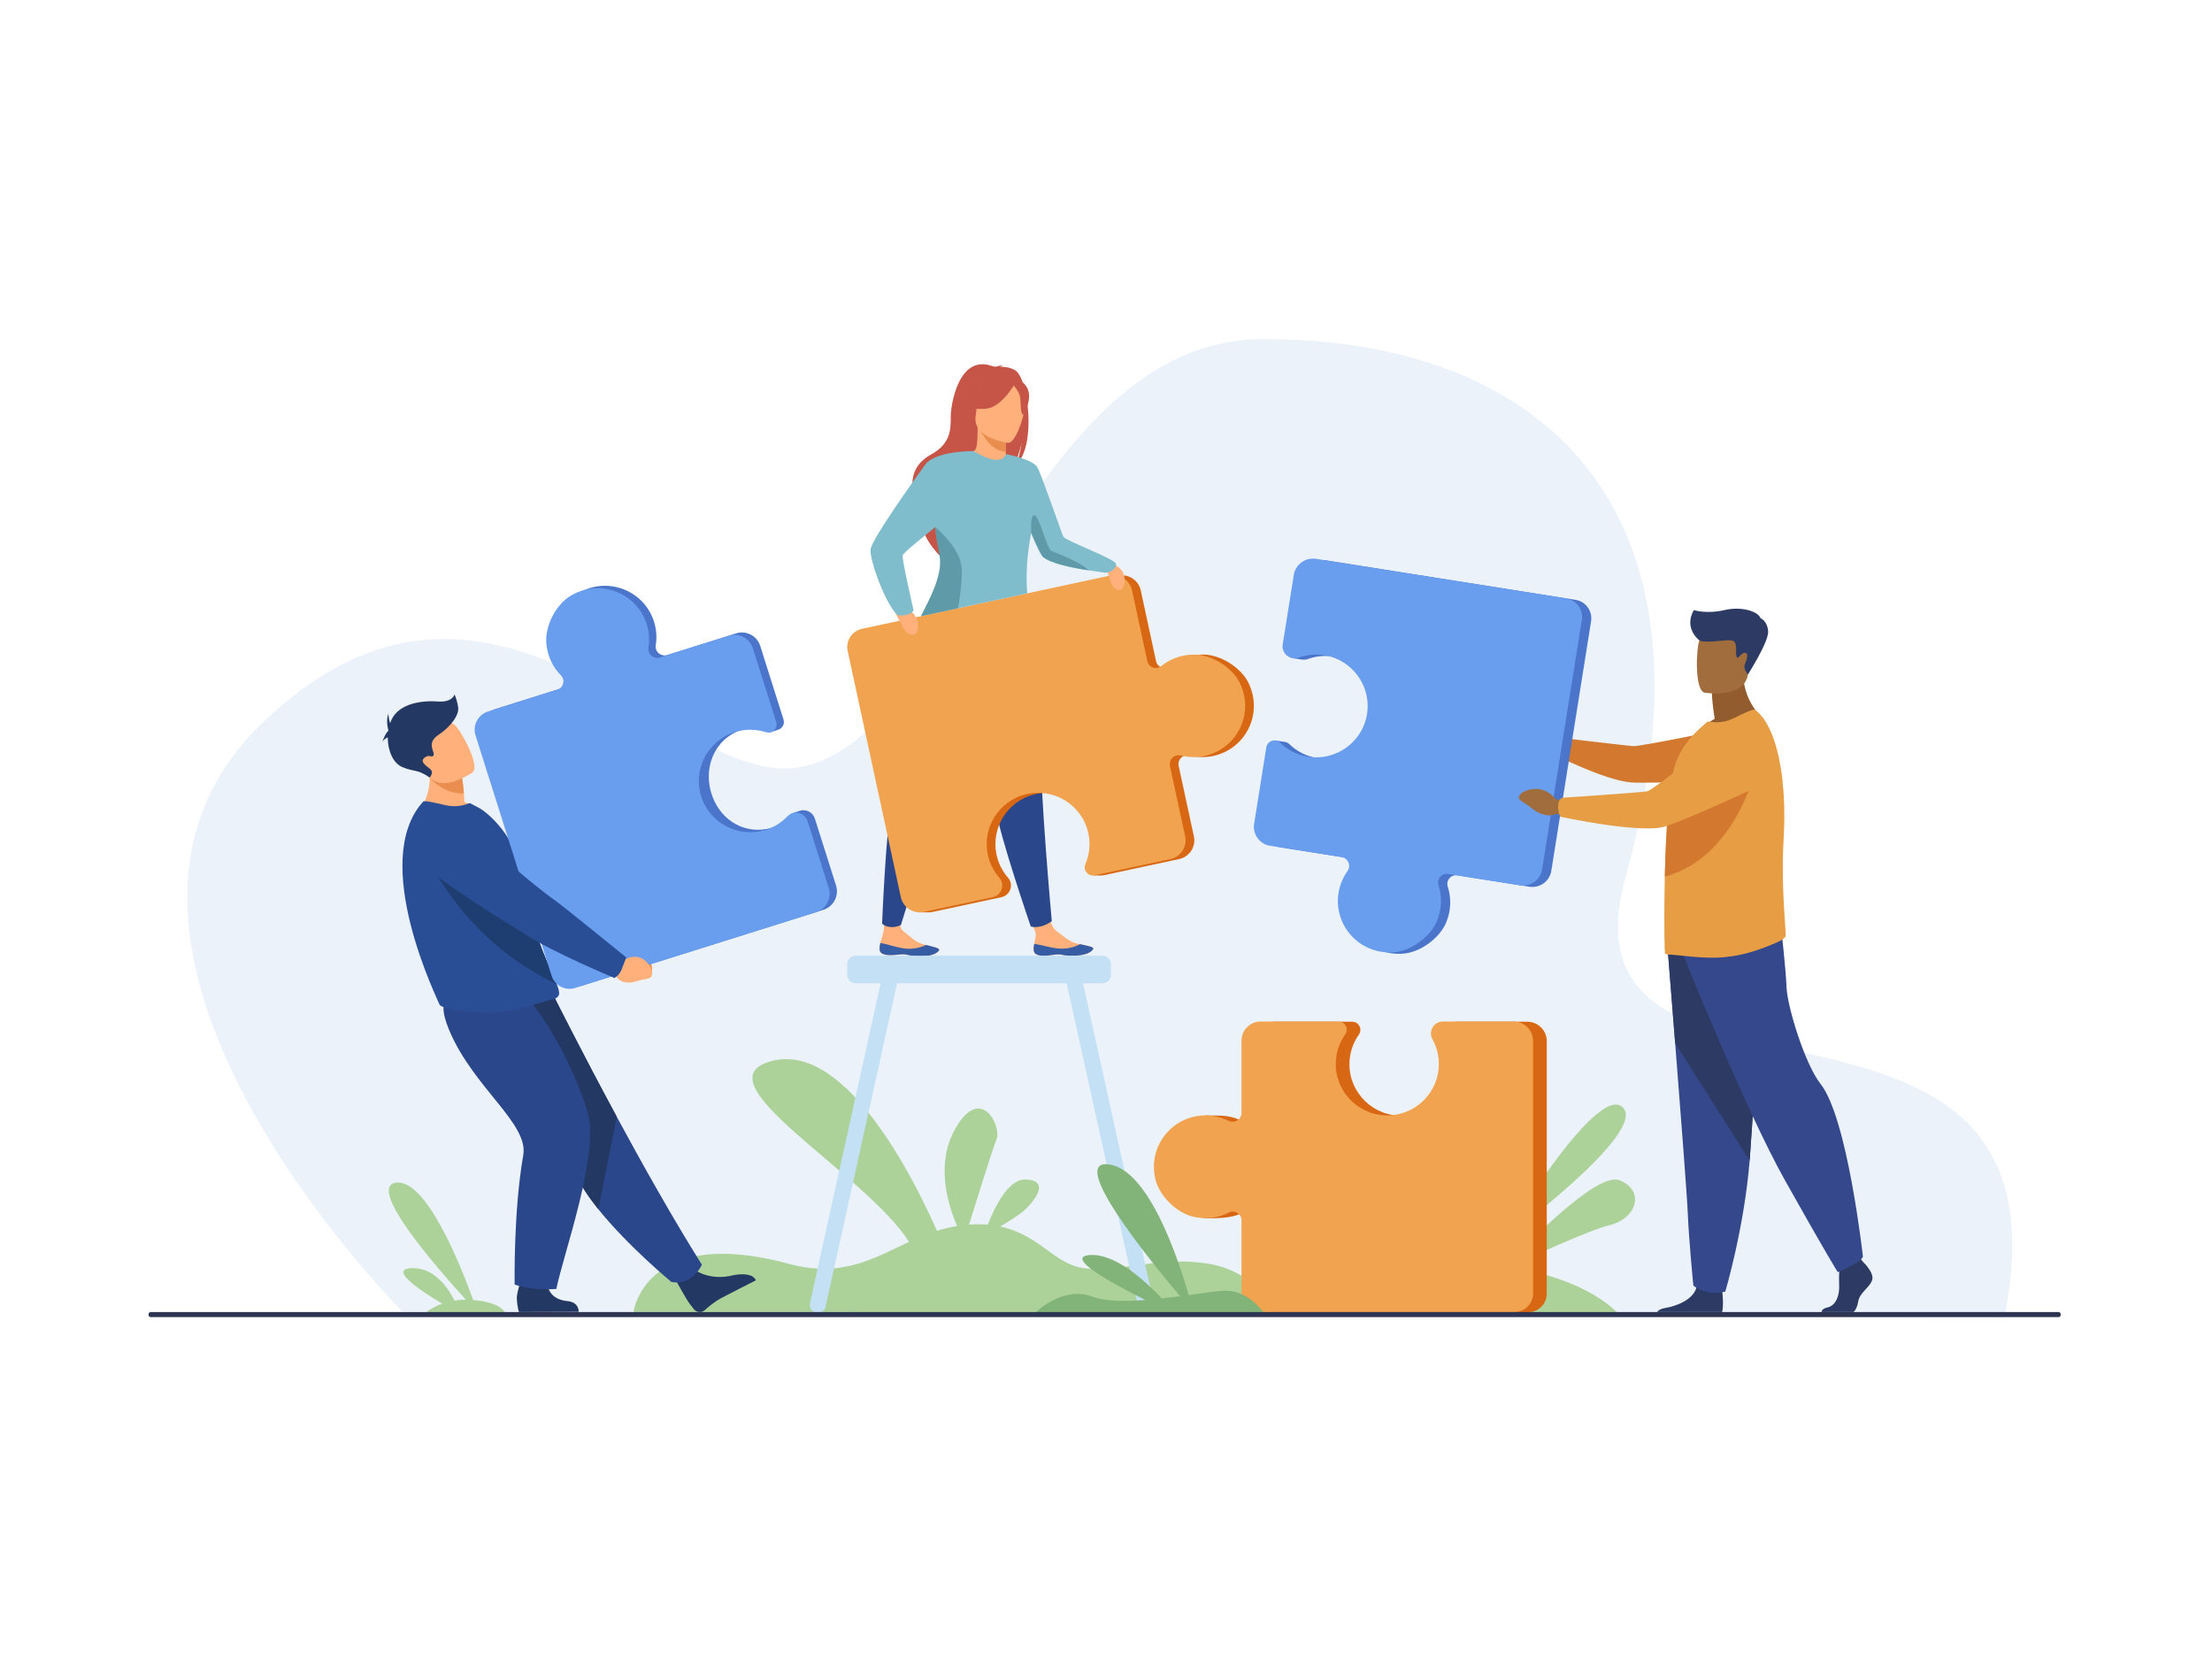 <svg width="800" height="600" viewBox="0 0 800 600" fill="none" xmlns="http://www.w3.org/2000/svg">
<g clip-path="url(#clip0_2906_20011)">
<path d="M145.542 474.344C145.542 474.344 11.947 341.093 94.911 261.421C177.874 181.75 243.447 285.179 288.795 277.559C346.196 267.913 371.02 122.788 456.829 122.65C554.464 122.494 626.125 180.011 587.953 316.993C559.799 418.026 753.321 335.29 724.898 476.309L145.542 474.344Z" fill="#EBF2F9"/>
<path d="M436.923 457.028C418.762 454.115 405.05 460.456 391.866 458.633C381.353 457.18 375.873 446.579 361.744 443.577C365.105 441.601 369.021 439.131 370.892 437.335C374.527 433.844 379.75 426.864 370.892 426.59C364.518 426.393 359.554 436.973 357.27 442.924C355.178 442.75 352.913 442.736 350.447 442.917C353.363 433.551 359.049 415.42 360.441 411.937C362.334 407.198 354.383 391.396 345.012 409.13C338.439 421.569 342.902 435.943 346.154 443.418C343.586 443.831 341.164 444.426 338.85 445.147C331.105 427.541 306.47 377.342 279.765 383.58C250.652 390.38 313.025 424.127 328.756 449.147C315.905 455.084 304.613 462.295 285.095 457.028C233.223 443.034 229.109 474.522 229.109 474.522L460.915 474.601C460.915 474.601 455.083 459.941 436.923 457.028Z" fill="#ACD29A"/>
<path d="M373.864 343.723C374.103 345.946 377.259 345.865 380.826 345.333C384.393 344.8 383.472 345.735 388.488 345.638C393.504 345.542 395.177 343.833 395.396 343.111C395.592 342.47 393.159 342.017 390.555 341.476C390.227 341.409 389.898 341.338 389.569 341.267C386.632 340.625 384.63 338.517 382.075 336.702C379.654 334.983 378.023 327.105 378.023 327.105L370.892 327.063C370.892 327.063 373.133 334.187 374.299 336.665C374.986 338.122 374.254 339.993 374.024 341.396C373.901 342.159 373.779 342.939 373.864 343.723Z" fill="#FFB07B"/>
<path d="M380.826 345.332C384.393 344.8 383.472 345.734 388.488 345.638C393.504 345.541 395.177 343.833 395.396 343.111C395.592 342.47 393.159 342.017 390.554 341.476L390.525 341.524C390.525 341.524 387.354 343.358 383.212 343.081C379.835 342.856 376.355 341.57 374.024 341.396C373.901 342.159 373.779 342.939 373.864 343.723C374.103 345.946 377.259 345.865 380.826 345.332Z" fill="#365DA4"/>
<path d="M318.113 343.37C318.267 345.601 321.425 345.639 325.01 345.24C328.594 344.842 327.638 345.741 332.654 345.833C337.671 345.925 339.408 344.28 339.654 343.567C339.873 342.934 337.459 342.39 334.877 341.751C334.552 341.672 334.226 341.589 333.9 341.505C330.989 340.754 329.069 338.571 326.583 336.662C324.229 334.853 326.166 327.351 326.166 327.351L320.755 324.804C320.755 324.804 320.011 332.536 319.609 336.447C319.445 338.048 318.645 339.657 318.361 341.051C318.209 341.809 318.058 342.584 318.113 343.37Z" fill="#FFB07B"/>
<path d="M325.01 345.24C328.595 344.842 327.638 345.741 332.655 345.833C337.671 345.925 339.408 344.28 339.654 343.567C339.873 342.934 337.459 342.39 334.877 341.751L334.846 341.798C334.846 341.798 331.608 343.512 327.479 343.079C324.113 342.728 320.683 341.312 318.362 341.051C318.21 341.809 318.058 342.584 318.113 343.37C318.268 345.601 321.425 345.639 325.01 345.24Z" fill="#365DA4"/>
<path d="M330.268 232.029C330.268 232.029 328.769 239.261 327.267 275.939C327.267 275.939 324.484 282.731 322.464 291.034C320.445 299.338 319.02 333.987 319.02 333.987C319.02 333.987 319.825 335.144 322.27 335.29C324.266 335.409 325.819 334.537 325.819 334.537C325.819 334.537 339.859 289.155 346.692 271.537C353.526 253.918 357.53 228.761 357.53 228.761L330.268 232.029Z" fill="#2B478B"/>
<path d="M347.152 235.126C347.152 235.126 348.259 242.428 359.593 277.355C359.593 277.355 359.341 284.686 360.332 293.174C361.323 301.661 372.795 335.076 372.795 335.076C372.795 335.076 374.318 335.603 376.605 335.002C378.729 334.443 380.395 333.169 380.395 333.169C380.395 333.169 375.997 285.409 376.287 266.522C376.576 247.636 371.592 222.653 371.592 222.653L347.152 235.126Z" fill="#2B478B"/>
<path d="M367.225 133.97C365.449 132.844 363.263 132.622 361.726 132.635C362.141 132.249 362.925 132.14 362.925 132.14C361.981 131.952 359.813 132.785 359.813 132.785C346.848 127.05 343.797 146.345 343.849 150.865C343.899 155.385 343.672 160.574 336.87 164.287C323.486 171.593 333.745 186.022 333.745 186.022C331.336 192.911 340.255 201.351 340.255 201.351C340.104 197.693 356.955 174.385 366.041 169.068C368.34 166.032 369.379 160.52 369.458 160.086C368.868 164.468 367.989 166.899 367.244 168.255C375.036 161.795 371.934 136.956 367.225 133.97Z" fill="#C65447"/>
<path d="M364.401 166.572C364.447 166.592 360.151 168.815 356.918 167.935C353.878 167.109 351.891 163.18 351.933 163.171C353.22 162.916 353.592 161.153 353.565 153.577L354.147 153.691L363.582 155.554L363.934 155.622C363.934 155.622 363.71 158.691 363.703 161.582C363.701 162.195 363.71 162.797 363.733 163.362C363.796 165.04 363.983 166.376 364.401 166.572Z" fill="#FFB07B"/>
<path d="M363.703 161.583C363.7 162.195 363.709 162.798 363.732 163.362C358.244 163.141 355.08 156.887 353.886 154.144L363.582 155.554L363.933 155.622C363.933 155.622 363.709 158.691 363.703 161.583Z" fill="#EA8E50"/>
<path d="M353.135 152.629C353.135 152.629 350.265 148.11 349.577 144.246C349.085 141.487 350.495 131.262 360.806 132.734C360.806 132.734 363.801 133.029 366.616 134.923C368.855 136.43 372.086 139.683 368.473 148.606L367.535 151.621L353.135 152.629Z" fill="#C65447"/>
<path d="M364.51 160.166C364.51 160.166 351.663 158.473 352.844 150.516C354.024 142.559 353.162 136.982 361.414 137.727C369.667 138.471 370.806 141.741 371.06 144.492C371.314 147.244 367.882 160.401 364.51 160.166Z" fill="#FFB07B"/>
<path d="M367.28 138.398C367.28 138.398 362.375 147.211 356.784 147.791C351.193 148.372 349.072 146.587 349.072 146.587C349.072 146.587 353.691 143.93 355.402 138.349C355.402 138.349 365.297 133.563 367.28 138.398Z" fill="#C65447"/>
<path d="M366.297 139.027C366.297 139.027 368.606 141.5 368.942 143.621C369.278 145.741 368.942 149.955 370.182 149.994C370.182 149.994 373.775 144.043 371.34 140.013C368.759 135.74 366.297 139.027 366.297 139.027Z" fill="#C65447"/>
<path d="M451.612 247.131C448.917 241.441 441.424 236.734 435.112 236.732C430.45 236.73 426.337 238.316 423.155 240.899C421.336 242.376 418.592 241.402 418.098 239.115L412.573 213.531C411.767 209.801 408.079 207.427 404.336 208.23L314.925 227.407C311.268 228.192 308.941 231.782 309.728 235.427L328.95 324.433C329.5 326.979 331.373 328.899 333.696 329.637L332.522 329.968H335.993L336.021 329.964C336.446 329.951 336.875 329.902 337.306 329.81L339.253 329.393L362.199 324.471C365.42 323.78 366.727 319.898 364.563 317.423C362.473 315.032 360.969 312.071 360.328 308.716C358.522 299.263 364.387 289.899 373.707 287.383C384.073 284.584 394.543 291.033 396.774 301.362C397.613 305.248 397.163 309.111 395.709 312.51C395.145 313.83 395.612 315.202 396.581 315.983L395.243 316.634L398.344 316.632C398.576 316.637 398.816 316.617 399.06 316.565L426.46 310.688C430.205 309.885 432.588 306.208 431.782 302.476L426.29 277.05C425.782 274.697 427.935 272.634 430.275 273.233C432.979 273.926 435.882 274.019 438.798 273.394C450.264 270.936 456.965 258.431 451.612 247.131Z" fill="#D86713"/>
<path d="M431.954 236.732C427.292 236.73 423.18 238.316 419.998 240.899C418.179 242.376 415.435 241.402 414.941 239.115L409.416 213.531C408.61 209.801 404.922 207.427 401.179 208.23L311.768 227.407C308.111 228.192 305.783 231.782 306.571 235.427L325.792 324.433C326.61 328.217 330.351 330.625 334.149 329.81L359.042 324.471C362.262 323.78 363.57 319.898 361.406 317.423C359.316 315.032 357.812 312.071 357.171 308.716C355.365 299.263 361.229 289.899 370.549 287.383C380.916 284.584 391.386 291.033 393.616 301.362C394.456 305.249 394.005 309.112 392.552 312.51C391.608 314.718 393.548 317.07 395.903 316.565L423.303 310.688C427.047 309.885 429.43 306.208 428.624 302.476L423.133 277.05C422.625 274.697 424.778 272.634 427.118 273.233C429.822 273.926 432.725 274.019 435.641 273.394C447.106 270.935 453.808 258.43 448.455 247.13C445.76 241.441 438.268 236.734 431.954 236.732Z" fill="#F1A34F"/>
<path d="M399.241 202.895C399.241 202.895 404.818 203.805 406.279 207.42C407.741 211.034 405.7 213.481 404.915 213.473C404.129 213.465 402.625 212.886 401.92 211.012C401.215 209.138 399.241 202.895 399.241 202.895Z" fill="#FFB07B"/>
<path d="M322.464 219.022C322.464 219.022 328.725 219.014 330.977 222.702C333.228 226.389 331.441 229.432 330.581 229.564C329.721 229.696 327.972 229.334 326.862 227.413C325.752 225.49 322.464 219.022 322.464 219.022Z" fill="#FFB07B"/>
<path d="M399.396 207.09C398.841 206.972 396.414 206.687 393.327 206.203C387.644 205.314 379.719 203.75 377.061 201.305C376.341 200.642 374.663 196.991 372.92 192.805C371.157 202.072 371.059 209.179 371.526 214.59L333.109 222.83C336.403 216.193 341.501 207.964 340.545 201.305C340.191 198.836 338.834 195.448 338.326 191.643C338.283 191.315 338.247 190.988 338.218 190.656C332.83 195.076 326.606 199.952 326.457 200.928C326.209 202.562 330.404 220.662 330.404 220.662C329.362 223.051 324.838 222.549 324.838 222.549C320.598 219.532 314.363 202.435 314.863 198.647C315.362 194.86 330.82 173.275 334.562 168.116C338.258 163.019 351.751 163.146 352.075 163.148H352.078C352.08 163.148 352.08 163.148 352.082 163.148C362.812 169.569 363.78 164.233 363.78 164.233C363.78 164.233 373.461 166.068 375.126 168.916C376.79 171.767 384.085 193.379 384.602 194.141C385.682 195.732 403.319 202.101 403.635 203.944C403.956 205.789 400.977 207.424 399.396 207.09Z" fill="#80BDCC"/>
<path d="M346.504 219.97L333.109 222.83C336.444 216.212 340.828 207.97 339.87 201.352C339.511 198.881 338.707 195.957 338.32 192.134C338.282 191.766 338.218 190.656 338.218 190.656C338.218 190.656 347.704 198.096 347.871 206.148C347.958 210.324 347.226 215.788 346.504 219.97Z" fill="#5F9AA8"/>
<path d="M393.683 206.253C387.931 205.362 379.908 203.798 377.217 201.352C376.488 200.688 374.789 197.033 373.025 192.842C373.025 192.842 372.406 186.105 374.173 186.357C375.94 186.608 378.54 198.558 380.395 199.312C382.056 199.989 391.237 203.501 393.683 206.253Z" fill="#5F9AA8"/>
<path d="M677.096 462.905C676.285 465.628 672.541 467.443 672.035 470.772C671.788 472.396 671.181 473.659 670.409 474.526H658.753C658.869 473.886 659.381 473.197 660.896 472.867C664.133 472.162 665.355 468.251 665.154 464.62C665.07 463.098 665.108 461.363 665.184 459.861C665.286 457.782 665.458 456.148 665.458 456.148L672.338 454.535L673.062 455.461L673.756 456.351C673.756 456.351 677.904 460.182 677.096 462.905Z" fill="#2C3A64"/>
<path d="M622.816 474.526H599.234C599.768 473.902 600.675 473.299 602.206 473.051C605.836 472.464 612.121 470.365 613.522 465.742C613.568 465.594 613.609 465.442 613.643 465.287C614.755 460.346 622.852 466.8 622.852 466.8C622.852 466.8 622.877 466.998 622.914 467.334C623.056 468.725 623.371 472.499 622.816 474.526Z" fill="#2C3A64"/>
<path d="M603.17 343.6C603.17 343.6 604.4 358.888 605.845 377.264C607.809 402.228 610.171 432.892 610.405 438.701C610.809 448.788 612.43 464.923 612.43 464.923C612.43 464.923 616.274 468.756 623.967 467.141C623.967 467.141 630.822 444.107 632.78 419.737C632.81 419.338 632.841 418.935 632.872 418.533C634.693 393.724 637.525 341.482 637.525 341.482L603.17 343.6Z" fill="#35488B"/>
<path d="M603.17 343.6C603.17 343.6 604.4 358.888 605.845 377.264L632.78 419.737C632.81 419.337 632.841 418.935 632.872 418.532C634.693 393.723 637.525 341.482 637.525 341.482L603.17 343.6Z" fill="#2C3A64"/>
<path d="M608.785 345.415C608.785 345.415 630.948 400.782 645.52 426.802C660.093 452.821 664.647 460.082 664.647 460.082C664.647 460.082 672.996 456.754 673.755 454.485C673.755 454.485 668.182 404.253 658.423 392.008C652.909 385.089 646.431 364.324 646.128 357.063C645.824 349.802 644.154 335.431 644.154 335.431L608.785 345.415Z" fill="#35488B"/>
<path d="M620.152 259.951C619.166 254.153 619.136 250.716 619.136 250.716L630.381 241.685C629.963 254.103 637.948 260.074 637.948 260.074C637.948 260.074 622.963 267.425 614.302 264.702C614.302 264.702 616.434 261.986 620.152 259.951Z" fill="#935C2F"/>
<path d="M616.488 250.511C616.488 250.511 630.793 252.88 632.136 243.979C633.479 235.078 636.229 229.39 627.153 227.501C618.076 225.613 615.785 228.743 614.612 231.605C613.438 234.467 612.801 249.666 616.488 250.511Z" fill="#A16D3C"/>
<path d="M566.245 268.859L563.2 266.98C563.2 266.98 559.403 261.394 552.917 264.865C552.917 264.865 550.347 266.497 552.071 267.864C553.796 269.231 553.332 268.458 555.721 270.438C558.109 272.418 561.2 273.126 563.193 272.034L565.75 271.794L566.245 268.859Z" fill="#A16D3C"/>
<path d="M562.629 269.445C563.413 266.999 563.787 266.783 563.787 266.783C563.787 266.783 588.416 269.683 590.738 269.855C593.06 270.026 625.306 263.405 625.306 263.405L640.531 281.83C640.531 281.83 595.641 283.517 589.766 282.969C580.057 282.062 562.452 273.054 562.452 273.054C562.452 273.054 562.014 271.366 562.629 269.445Z" fill="#D3782F"/>
<path d="M645.844 338.26C645.887 339.211 643.921 340.255 643.067 340.637C636.638 343.51 630.65 345.505 623.885 346.154C615.861 346.974 606.377 345.176 603.125 345.218C602.777 345.218 602.474 345.09 602.214 344.873C601.997 344.7 601.823 334.932 601.997 322.616C601.997 322.14 601.997 321.619 602.04 321.144V320.973C602.053 319.69 602.073 318.387 602.101 317.071C602.181 313.471 602.318 309.776 602.474 306.103C602.709 300.689 603.032 295.369 603.479 290.655C603.946 285.731 604.539 281.468 605.294 278.444C607.028 271.486 611.019 266.902 614.662 263.531L617.653 260.898C620.644 261.501 623.812 261.327 626.978 259.773C630.403 258.088 634.134 256.271 634.74 256.704C639.364 260.148 642.477 267.966 644.072 277.903C644.93 283.251 645.349 289.211 645.327 295.434C645.317 297.821 645.243 300.244 645.105 302.689C644.332 315.813 645.125 327.191 645.579 333.805C645.71 335.706 645.814 337.219 645.844 338.26Z" fill="#E69D43"/>
<path d="M569.797 216.938L479.329 202.62C475.482 202.011 471.869 204.625 471.258 208.458L467.254 233.587C467.068 234.751 467.364 238.021 467.364 238.021L470.625 238.505C470.81 238.545 470.999 238.574 471.19 238.589C471.78 238.636 472.396 238.563 473.011 238.342C476.011 237.259 479.334 236.931 482.713 237.548C492.236 239.289 498.898 248.144 497.884 257.739C496.756 268.412 486.914 275.832 476.415 274.171C472.465 273.545 469.003 271.727 466.341 269.142C465.825 268.641 465.204 268.376 464.576 268.312L461.165 267.802L456.916 298.454C456.314 302.235 458.9 305.786 462.694 306.387L488.538 310.477C490.929 310.855 492.085 313.608 490.676 315.571C489.047 317.84 487.907 320.512 487.439 323.455C485.594 335.028 494.9 345.801 507.44 344.904C513.754 344.453 520.884 339.177 523.171 333.295C524.861 328.951 524.862 324.546 523.591 320.645C522.864 318.415 524.772 316.211 527.095 316.579L553.1 320.694C556.892 321.295 560.454 318.718 561.056 314.939L575.439 224.684C576.028 220.993 573.501 217.525 569.797 216.938Z" fill="#4A75CB"/>
<path d="M635.071 277.637C635.071 277.637 628.136 309.887 602.101 317.071C602.182 313.472 602.318 309.776 602.474 306.103C602.709 300.69 603.032 295.369 603.479 290.655C603.943 290.416 604.38 290.23 604.779 290.099C613.614 287.196 635.071 277.637 635.071 277.637Z" fill="#D3782F"/>
<path d="M519.826 332.792C521.516 328.448 521.517 324.043 520.246 320.143C519.519 317.913 521.427 315.709 523.751 316.076L549.755 320.192C553.546 320.792 557.109 318.215 557.711 314.437L572.094 224.181C572.683 220.49 570.156 217.021 566.452 216.435L475.984 202.117C472.138 201.508 468.524 204.122 467.913 207.955L463.909 233.084C463.39 236.335 466.56 238.959 469.666 237.839C472.665 236.757 475.989 236.428 479.368 237.046C488.891 238.786 495.553 247.641 494.539 257.236C493.411 267.909 483.569 275.329 473.07 273.668C469.12 273.043 465.659 271.224 462.996 268.64C461.266 266.96 458.357 267.916 457.979 270.293L453.571 297.952C452.968 301.732 455.555 305.284 459.348 305.884L485.193 309.974C487.584 310.353 488.739 313.106 487.33 315.069C485.701 317.338 484.562 320.009 484.093 322.953C482.249 334.526 491.554 345.298 504.095 344.402C510.409 343.951 517.539 338.674 519.826 332.792Z" fill="#699DEE"/>
<path d="M566.35 289.652L562.63 289.038C562.63 289.038 558.39 282.923 550.999 286.354C550.999 286.354 548.067 287.988 550.006 289.517C551.945 291.047 551.428 290.203 554.113 292.414C556.798 294.625 560.293 295.508 562.564 294.427L565.464 294.277L566.35 289.652Z" fill="#A16D3C"/>
<path d="M563.507 291.535C563.627 288.808 565.085 288.517 565.085 288.517C565.085 288.517 593.261 286.659 595.692 286.19C598.122 285.72 620.564 267.191 620.564 267.191C620.564 267.191 629.242 259.417 635.323 262.04C640.607 264.32 642.261 268.816 642.526 272.952C642.843 277.88 640.055 282.487 635.565 284.577C625.486 289.268 605.33 298.477 600.74 299.271C590.523 301.039 564.264 295.372 564.264 295.372C564.264 295.372 563.413 293.678 563.507 291.535Z" fill="#E69D43"/>
<path d="M614.611 231.605C614.611 231.605 608.805 227.314 612.592 220.647C612.592 220.647 617.159 222.157 623.647 220.647C630.135 219.138 635.941 221.276 636.699 223.54C636.699 223.54 639.223 224.547 639.475 228.32C639.728 232.093 632.135 243.979 632.135 243.979C632.135 243.979 630.514 241.967 630.956 240.583C631.398 239.2 632.786 236.118 631.082 236.118C629.378 236.118 628.81 238.634 628.116 237.628C627.422 236.621 628.684 232.408 626.665 231.716C624.646 231.024 616.883 232.877 614.611 231.605Z" fill="#2C3A64"/>
<path d="M417.272 471.313L391.698 355.601H398.738C400.407 355.601 401.772 354.241 401.772 352.578V348.669C401.772 347.006 400.407 345.646 398.738 345.646H309.441C307.772 345.646 306.407 347.006 306.407 348.669V352.578C306.407 354.241 307.772 355.601 309.441 355.601H318.504L292.929 471.313C292.586 472.869 293.578 474.422 295.134 474.766C296.691 475.11 298.245 474.118 298.589 472.562L324.439 355.601H385.762L411.612 472.562C411.956 474.118 413.511 475.11 415.067 474.766C416.624 474.423 417.616 472.869 417.272 471.313Z" fill="#C3E0F4"/>
<path d="M586.858 400.452C577.392 391.396 543.316 448.534 543.316 448.534C543.316 448.534 596.323 409.508 586.858 400.452Z" fill="#ACD29A"/>
<path d="M585.722 426.864C577.342 423.524 550.563 451.66 544.531 458.157C539.916 457.545 534.855 457.149 529.307 457.05C486.901 456.295 467.666 475.436 467.666 475.436L585.959 475.837C585.959 475.837 575.481 462.577 545.754 458.323C553.017 454.905 574.501 444.948 582.314 443.034C591.78 440.714 595.187 430.638 585.722 426.864Z" fill="#ACD29A"/>
<path d="M552.356 369.518H526.825C523.522 369.518 521.418 373.049 523.016 375.93C524.558 378.713 519.13 402.824 507.694 403.454C496.941 404.045 488.042 395.495 488.042 384.901C488.042 380.915 489.301 377.223 491.445 374.198C492.839 372.231 491.435 369.519 489.02 369.519H460.918C457.076 369.519 453.963 372.622 453.963 376.45C453.963 376.45 451.416 406.509 449.249 405.43C447.018 404.319 444.531 403.642 441.9 403.507L441.901 403.506H441.875C441.561 403.49 441.246 403.48 440.928 403.48C440.609 403.48 435.984 403.402 435.984 403.402L435.282 440.547L439.299 440.59C443.119 440.476 446.435 440.12 449.384 438.622C451.479 437.557 453.963 439.089 453.963 441.433V467.673C453.963 471.499 457.075 474.601 460.915 474.601H552.616C556.368 474.601 559.408 471.57 559.408 467.832V376.546C559.408 372.665 556.251 369.518 552.356 369.518Z" fill="#D86713"/>
<path d="M431.837 440.115C436.407 441.096 440.772 440.406 444.438 438.543C446.535 437.479 449.018 439.01 449.018 441.355V467.594C449.018 471.42 452.131 474.522 455.97 474.522H547.672C551.423 474.522 554.464 471.492 554.464 467.754V376.468C554.464 372.586 551.306 369.44 547.412 369.44H521.88C518.578 369.44 516.474 372.97 518.071 375.852C519.614 378.634 520.461 381.854 520.379 385.277C520.148 394.922 512.417 402.869 502.749 403.375C491.995 403.939 483.097 395.417 483.097 384.823C483.097 380.837 484.357 377.145 486.501 374.119C487.894 372.153 486.49 369.44 484.075 369.44H455.973C452.132 369.44 449.018 372.543 449.018 376.371V402.449C449.018 404.863 446.471 406.431 444.304 405.352C441.8 404.105 438.974 403.403 435.984 403.403C424.225 403.403 415.008 414.251 417.864 426.453C419.301 432.596 425.649 438.785 431.837 440.115Z" fill="#F1A34F"/>
<path d="M166.324 475.034L182.806 475.155C182.806 475.155 182.232 471.181 171.138 470.156C166.837 458.249 154.201 426.219 143.228 427.734C132.395 429.23 158.052 458.615 168.491 470.038C167.014 470.041 165.637 470.161 164.367 470.364C161.852 465.375 156.866 458.323 148.865 458.644C140.349 458.986 151.951 466.736 159.938 471.495C155.892 472.941 153.707 474.942 153.707 474.942L166.137 475.033C166.284 475.113 166.363 475.155 166.363 475.155C166.363 475.155 166.35 475.112 166.324 475.034Z" fill="#ACD29A"/>
<path d="M225.21 342.312L227.648 344.285C227.648 344.285 234.319 341.902 235.824 349.801C235.824 349.801 236.225 353.168 234.085 353.174C231.945 353.181 232.828 352.806 229.798 352.895C226.767 352.983 224.256 351.391 223.812 348.941L222.362 346.864L225.21 342.312Z" fill="#EA8E50"/>
<path d="M224.934 346.547C226.879 344.523 226.722 343.027 226.722 343.027C226.722 343.027 204.194 324.646 201.909 323.148C200.352 322.128 183.761 307.47 176.005 298.534C172.159 294.101 167.394 295.821 161.942 297.38L157.452 298.663C152.031 300.213 150.621 307.769 155.069 311.441C167.597 321.782 188.437 333.414 192.336 335.858C202.016 341.926 220.964 349.137 220.964 349.137C220.964 349.137 223.263 348.286 224.934 346.547Z" fill="#1E3D70"/>
<path d="M251.3 459.289C251.3 459.289 256.767 463.371 265.144 461.214C265.144 461.214 271.899 459.68 273.38 463.037C273.38 463.037 263.021 468.282 260.4 469.716C258.424 470.797 256.362 472.503 254.905 473.822C253.751 474.866 251.955 474.725 250.971 473.52C250.516 472.961 249.994 472.296 249.423 471.525C247.826 469.368 244.104 462.4 244.104 462.4L251.3 459.289Z" fill="#233862"/>
<path d="M253.852 457.404C253.852 457.404 250.523 465.053 242.838 463.647C242.838 463.647 227.157 450.742 216.401 437.335C212.907 432.98 209.933 428.574 208.185 424.54C201.052 408.083 181.8 383.536 169.56 371.096L200.185 360.055C200.185 360.055 209.994 379.719 223.045 403.874C232.452 421.277 243.538 441.013 253.852 457.404Z" fill="#2B478B"/>
<path d="M223.045 403.874L216.401 437.335C212.908 432.981 209.933 428.574 208.185 424.541C201.052 408.083 181.801 383.537 169.56 371.096L200.185 360.055C200.185 360.055 209.994 379.72 223.045 403.874Z" fill="#233862"/>
<path d="M197.933 463.628C197.933 463.628 197.599 469.733 205.024 470.547C205.024 470.547 209.268 470.569 209.28 474.454L187.698 474.523C187.698 474.523 187.072 472.955 186.92 469.599C186.803 467.021 189.427 460.282 189.427 460.282L197.933 463.628Z" fill="#233862"/>
<path d="M190.14 360.055C190.14 360.055 203.783 374.995 212.443 401.91C217.155 416.554 203.807 453.372 201.205 466.164C201.205 466.164 192.25 466.921 186.128 464.562C186.128 464.562 185.662 438.141 189.243 417.777C191.247 406.38 171.28 393.402 162.555 372.809C156.62 358.799 163.84 359.037 172.714 358.701L190.14 360.055Z" fill="#2B478B"/>
<path d="M174.391 293.404C166.8 297.675 151.261 293.736 151.261 293.736C151.261 293.736 157.571 286.546 154.704 274.967L160.663 277.983L167.065 281.223C167.065 281.223 167.479 283.268 167.767 286.941C167.84 287.887 167.906 288.943 167.951 290.098C171.849 291.275 174.391 293.404 174.391 293.404Z" fill="#FFB07B"/>
<path d="M202.224 359.283C202.224 360.613 200.687 361.249 200.361 361.314C197.3 361.872 188.751 365.185 181.05 365.946C174.566 366.622 168.546 365.98 161.932 364.656C161.056 364.481 159 363.929 158.854 363.092C158.672 362.179 133.344 311.636 153.033 289.925C153.496 289.416 157.382 290.333 160.937 291.173C164.219 291.949 167.23 291.517 169.919 290.442L173.252 292.19C177.345 294.463 185.091 302.539 185.997 308.876C186.458 312.099 188.307 314.485 188.842 317.32C189.041 318.369 189.244 319.393 189.451 320.391C189.854 322.349 190.27 324.212 190.697 325.984C191.856 330.777 193.078 334.903 194.278 338.468C195.556 342.252 196.809 345.4 197.928 348.033C199.379 351.448 200.606 354 201.373 355.954C201.914 357.329 202.224 358.409 202.224 359.283Z" fill="#2A4E96"/>
<path d="M201.373 355.954C165.619 339.166 153.236 306.932 153.236 306.932C153.236 306.932 182.285 317.611 189.451 320.391C189.854 322.349 190.27 324.212 190.698 325.984C191.856 330.777 193.078 334.903 194.279 338.467C195.556 342.252 196.809 345.4 197.928 348.032C199.379 351.448 200.606 354 201.373 355.954Z" fill="#1E3D70"/>
<path d="M302.365 320.251L294.707 296.05C293.963 293.7 291.523 292.587 289.391 293.185L289.385 293.187C289.272 293.219 289.16 293.257 289.049 293.299L286.363 294.193C286.363 294.193 282.16 298.508 279.141 299.378C269.865 302.052 261.061 297.125 257.677 288.113C253.912 278.089 258.28 267.081 268.391 263.903C271.851 262.815 278.659 264.842 278.659 264.842L281.393 263.937C282.877 263.487 283.897 261.89 283.366 260.215L274.937 233.578C273.785 229.937 269.889 227.916 266.236 229.064L241.346 236.887C239.042 237.611 236.781 235.666 237.161 233.29C237.601 230.542 237.423 227.652 236.526 224.818C232.999 213.672 219.879 208.19 209.09 214.556C203.657 217.762 199.654 225.635 200.241 231.899C200.675 236.525 202.643 240.457 205.521 243.373C207.166 245.041 206.449 247.855 204.211 248.558L179.167 256.429C175.515 257.577 173.488 261.457 174.64 265.096L202.147 352.02C203.273 355.575 207.077 357.549 210.645 356.428L297.773 329.045C301.478 327.88 303.534 323.943 302.365 320.251Z" fill="#4A75CB"/>
<path d="M197.591 232.779C198.025 237.405 199.993 241.337 202.871 244.253C204.516 245.921 203.798 248.734 201.561 249.437L176.516 257.308C172.864 258.456 170.837 262.337 171.989 265.976L199.496 352.9C200.622 356.456 204.426 358.429 207.994 357.308L295.122 329.925C298.827 328.76 300.883 324.824 299.715 321.132L292.056 296.931C291.066 293.8 287.064 292.865 284.794 295.243C282.6 297.54 279.782 299.309 276.49 300.258C267.215 302.933 257.312 297.988 253.928 288.976C250.163 278.951 255.629 267.961 265.741 264.783C269.544 263.588 273.446 263.674 276.977 264.798C279.272 265.529 281.44 263.385 280.716 261.095L272.286 234.458C271.134 230.817 267.238 228.797 263.585 229.944L238.695 237.767C236.392 238.491 234.13 236.547 234.51 234.17C234.95 231.422 234.772 228.533 233.875 225.698C230.348 214.552 217.229 209.07 206.439 215.436C201.007 218.642 197.003 226.515 197.591 232.779Z" fill="#699DEE"/>
<path d="M222.292 346.225L225.381 347.354C225.381 347.354 231.569 342.994 235.42 350.085C235.42 350.085 236.814 353.182 234.608 353.855C232.403 354.528 233.205 353.894 230.105 354.924C227.004 355.952 223.95 355.211 222.779 353.004L220.68 351.469L222.292 346.225Z" fill="#FFB07B"/>
<path d="M224.834 350.579C225.977 347.609 226.498 346.264 226.498 346.264C226.498 346.264 203.152 327.3 200.774 325.674C199.152 324.565 183.015 312.544 175.147 303.176C171.245 298.529 165.091 296.404 159.14 297.648L154.239 298.672C148.321 299.909 146.399 307.373 150.989 311.295C163.918 322.341 185.723 335.151 189.789 337.816C199.882 344.431 222.207 353.7 222.207 353.7C222.207 353.7 223.937 352.912 224.834 350.579Z" fill="#2A4E96"/>
<path d="M167.767 286.941C160.303 287.359 155.449 281.217 155.449 281.217C155.449 281.217 158.823 279.354 160.664 277.983L167.066 281.223C167.066 281.223 167.479 283.268 167.767 286.941Z" fill="#EA8E50"/>
<path d="M170.947 279.304C170.947 279.304 159.638 287.392 154.692 280.296C149.746 273.199 144.955 269.464 151.967 263.999C158.979 258.535 162.284 260.261 164.513 262.23C166.742 264.198 173.762 277.017 170.947 279.304Z" fill="#FFB07B"/>
<path d="M165.708 255.821C165.302 253.093 164.39 251.174 164.39 251.174C164.39 251.174 163.68 254.104 158.307 253.699C152.934 253.295 144.418 254.226 141.58 260.327C141.399 260.716 141.238 261.116 141.095 261.525C140.581 260.172 140.457 258.145 140.457 258.145C139.436 260.771 140.457 264.057 140.457 264.057H140.458C140.442 264.153 140.43 264.249 140.416 264.345C139.23 265.344 138.234 268.45 138.234 268.45C138.592 267.584 139.465 267.018 140.243 266.67C140.219 271.418 142.151 276.06 145.542 277.442C150.501 279.462 150.461 277.921 155.449 281.217C155.449 281.217 156.787 279.563 155.874 278.452C154.962 277.341 151.515 275.724 153.441 274.108C155.367 272.491 156.077 274.31 156.786 273.199C157.496 272.087 153.948 268.854 158.51 265.824C163.072 262.792 166.113 258.549 165.708 255.821Z" fill="#233862"/>
<path d="M456.856 474.564C456.856 474.564 451.137 466.14 442.186 466.819C439.466 467.025 435.045 467.686 429.911 468.39C426.038 454.923 415.364 422.911 400.968 421.109C386.265 419.269 415.037 454.87 426.802 468.808C424.657 469.089 422.429 469.365 420.179 469.608C413.95 462.979 403.095 453.16 394.03 453.914C384.943 454.671 401.956 464.033 414.235 470.158C406.701 470.72 399.557 470.658 395.191 468.976C384.499 464.856 374.673 474.564 374.673 474.564H456.856Z" fill="#82B378"/>
<path d="M744.501 476.35H54.499C54.068 476.35 53.715 475.999 53.715 475.569V475.303C53.715 474.874 54.068 474.522 54.499 474.522H744.501C744.932 474.522 745.284 474.874 745.284 475.303V475.569C745.284 475.999 744.932 476.35 744.501 476.35Z" fill="#2E3552"/>
</g>
<defs>
<clipPath id="clip0_2906_20011">
<rect width="799" height="455" fill="white" transform="translate(0 72)"/>
</clipPath>
</defs>
</svg>
